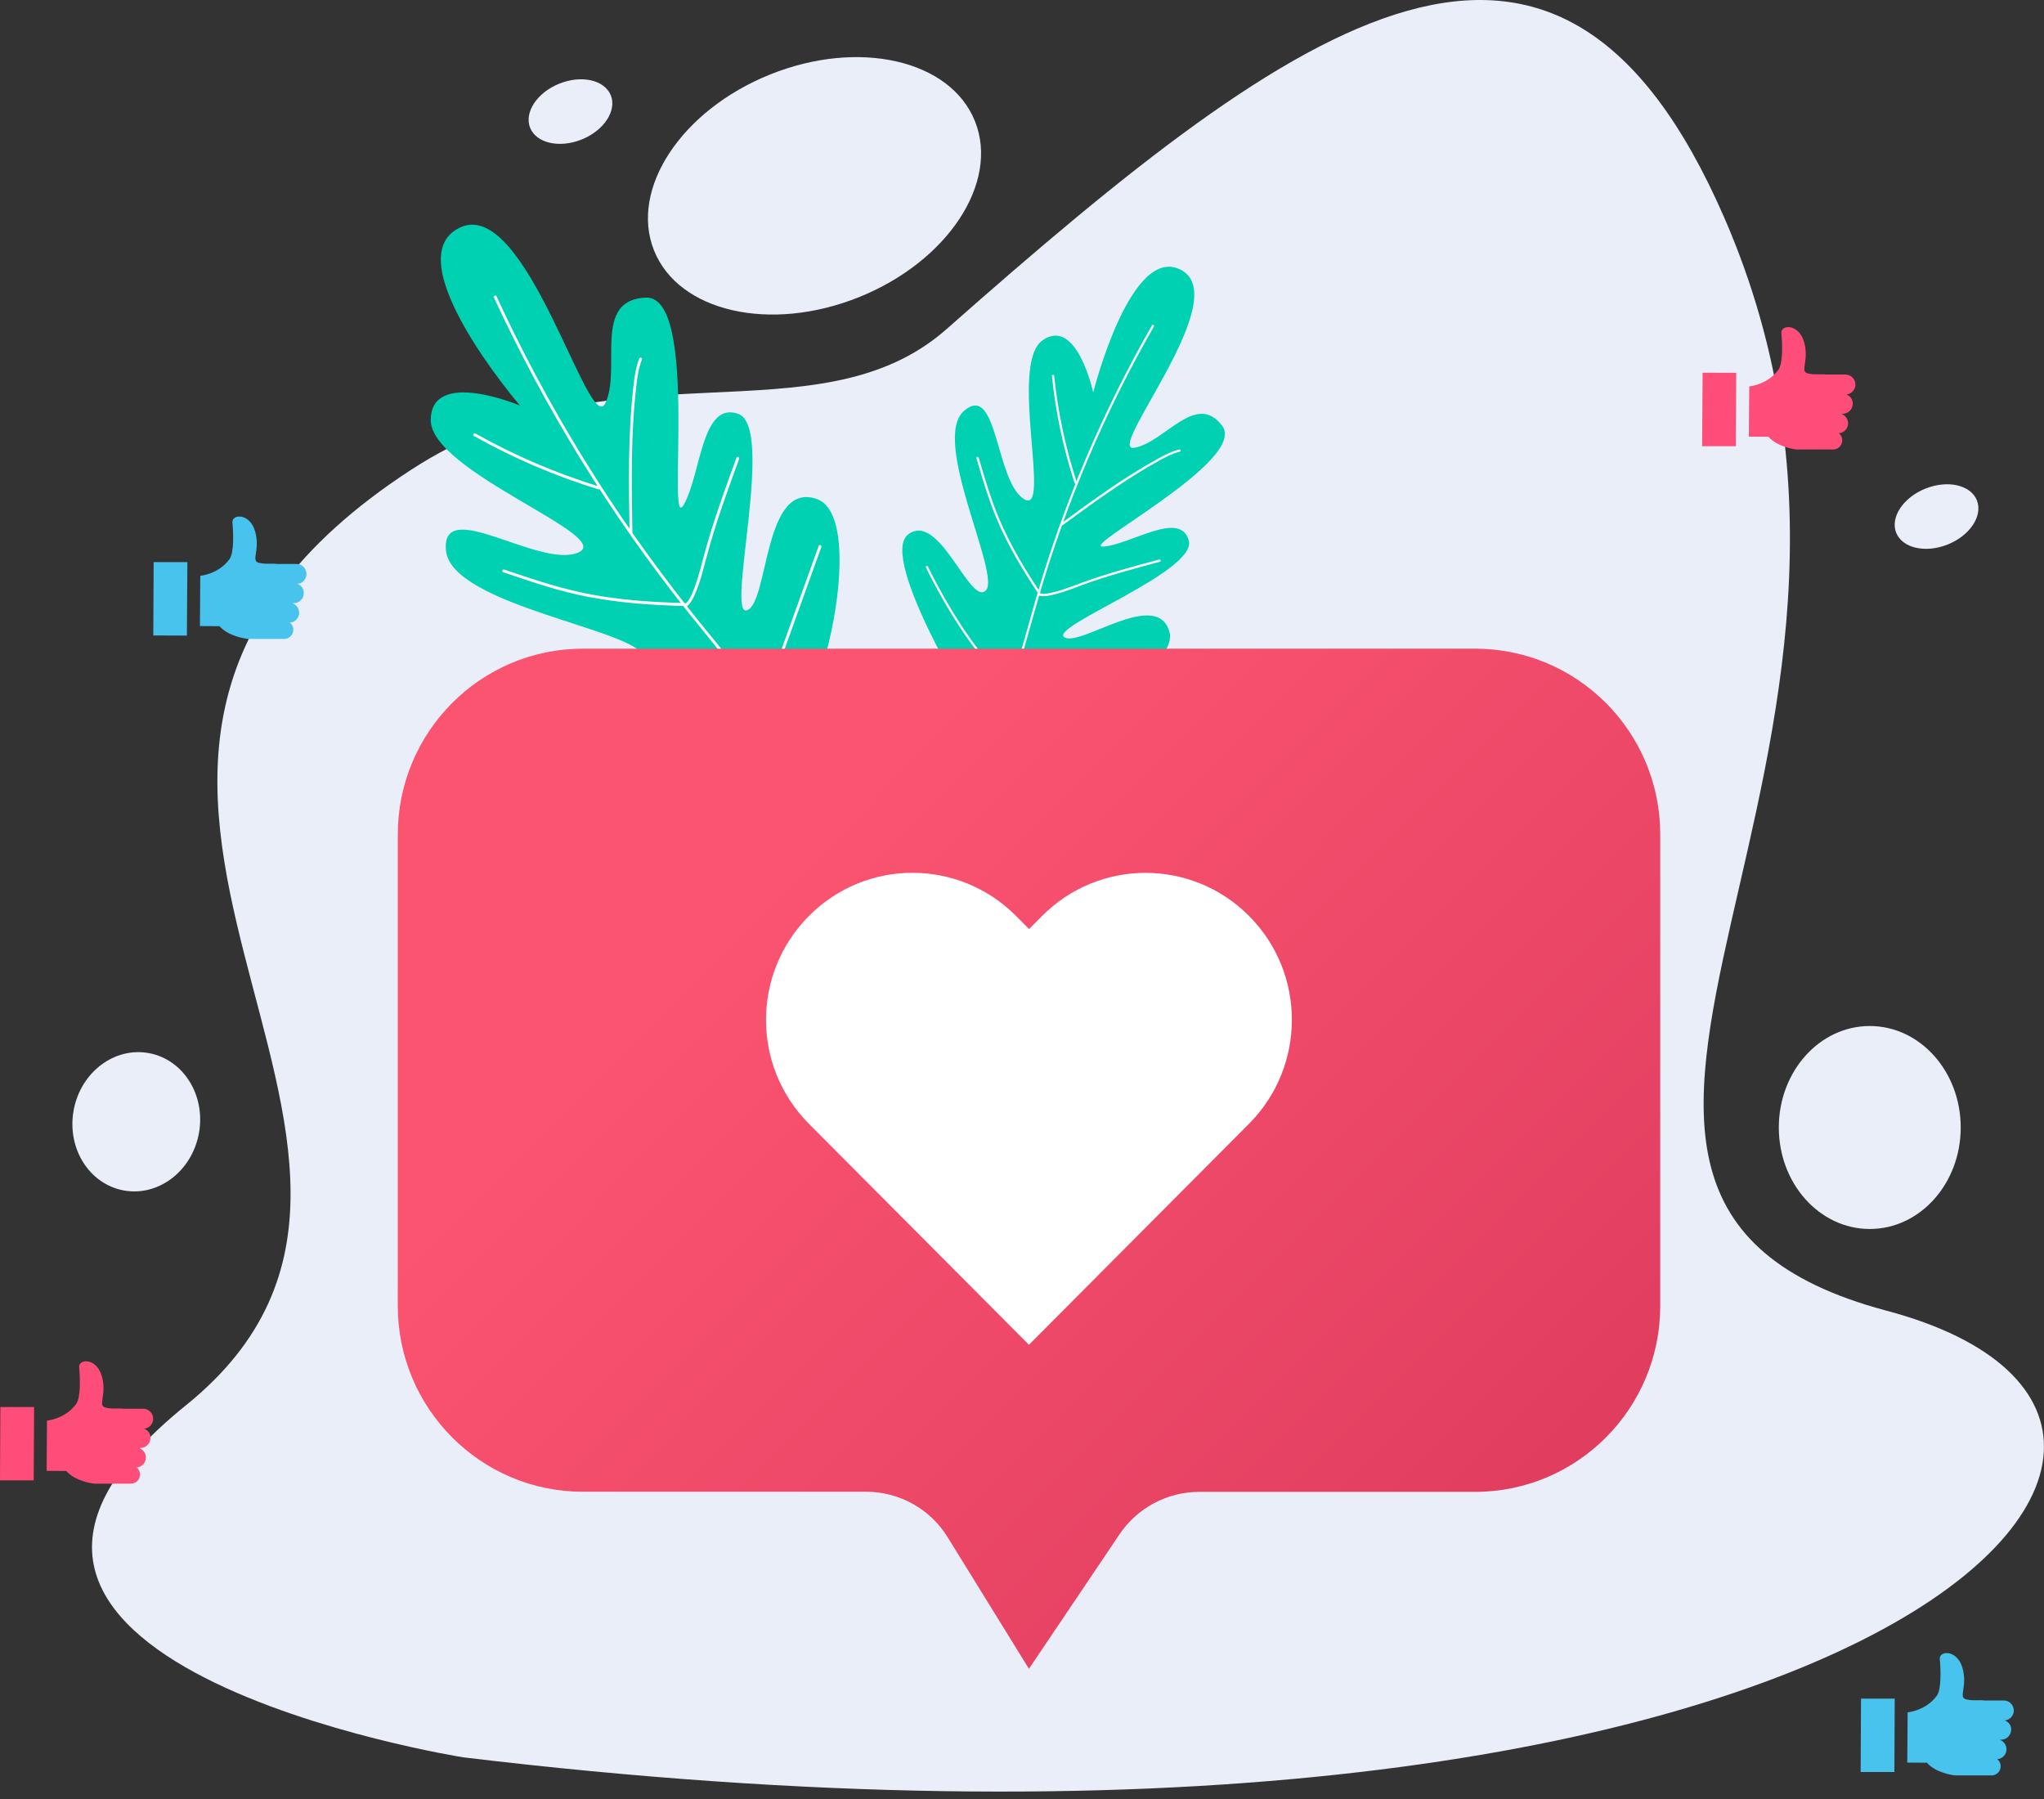 <svg width="275" height="242" viewBox="0 0 275 242" fill="none" xmlns="http://www.w3.org/2000/svg">
<rect x="0" y="0" width="275" height="242" fill="#333333" stroke="none"/>
<path d="M26.754 152.498C27.713 147.401 24.722 142.554 20.073 141.672C15.423 140.789 10.877 144.206 9.918 149.303C8.958 154.399 11.95 159.246 16.599 160.129C21.248 161.011 25.794 157.594 26.754 152.498Z" fill="#EAEEF9"/>
<path d="M251.559 165.322C258.317 165.322 263.795 159.209 263.795 151.67C263.795 144.13 258.317 138.018 251.559 138.018C244.801 138.018 239.322 144.13 239.322 151.67C239.322 159.209 244.801 165.322 251.559 165.322Z" fill="#EAEEF9"/>
<path d="M115.553 39.979C127.48 35.187 134.476 24.595 131.179 16.322C127.882 8.048 115.54 5.226 103.614 10.018C91.687 14.81 84.691 25.402 87.988 33.676C91.285 41.949 103.627 44.771 115.553 39.979Z" fill="#EAEEF9"/>
<path d="M82.182 12.83C81.347 10.757 78.251 10.05 75.253 11.251C72.255 12.452 70.502 15.116 71.322 17.189C72.157 19.261 75.253 19.968 78.251 18.768C81.248 17.567 83.001 14.902 82.182 12.83Z" fill="#EAEEF9"/>
<path d="M265.974 67.306C265.138 65.234 262.042 64.527 259.045 65.728C256.047 66.928 254.294 69.593 255.113 71.665C255.949 73.738 259.045 74.445 262.043 73.244C265.04 72.044 266.793 69.395 265.974 67.306Z" fill="#EAEEF9"/>
<path d="M62.329 236.395C62.329 236.395 -17.921 223.664 25.013 189.04C67.964 154.4 -7.093 103.822 55.285 63.211C82.592 45.431 109.898 59.675 127.36 44.263C175.602 1.645 209.543 -22.287 231.984 29.278C263.665 102.078 195.373 160.749 253.803 176.31C312.233 191.853 250.281 259.011 62.329 236.395Z" fill="#EAEEF9"/>
<path d="M131.537 96.683C131.537 96.683 118.023 75.02 122.2 71.879C126.377 68.737 130.488 81.485 132.618 79.445C134.764 77.406 125.165 59.181 129.702 55.266C134.24 51.351 133.896 64.642 137.745 67.125C141.595 69.593 135.665 48.999 140.268 45.776C144.871 42.552 147.082 52.799 147.082 52.799C147.082 52.799 152.193 32.403 159.056 36.4C165.92 40.397 148.54 60.924 152.619 60.233C156.698 59.526 160.891 52.602 164.429 57.273C167.968 61.944 144.772 73.836 148.491 73.524C152.209 73.211 158.794 68.589 159.941 72.718C161.088 76.846 141.119 84.297 143.183 85.712C145.247 87.143 155.682 79.05 157.336 85.005C158.991 90.975 135.681 100.466 131.537 96.683Z" fill="#00D1B2"/>
<path d="M129.899 105.137C132.422 100.91 134.518 96.337 136.14 91.518C136.992 88.985 137.729 86.37 138.433 83.853C138.761 82.702 139.072 81.55 139.416 80.399C143.135 67.586 148.409 55.233 155.043 43.67L155.305 43.818C148.671 55.348 143.413 67.684 139.695 80.481C139.367 81.632 139.039 82.784 138.712 83.935C138.007 86.468 137.27 89.084 136.418 91.617C134.78 96.452 132.667 101.058 130.145 105.285L129.899 105.137Z" fill="white"/>
<path d="M144.642 65.053C144.609 65.036 144.593 65.003 144.576 64.971C143.053 60.316 142.021 55.48 141.529 50.595C141.513 50.513 141.579 50.43 141.66 50.43C141.742 50.414 141.824 50.48 141.824 50.562C142.332 55.414 143.348 60.233 144.871 64.872C144.904 64.954 144.855 65.036 144.773 65.069C144.724 65.086 144.674 65.086 144.642 65.053Z" fill="white"/>
<path d="M142.742 70.678C142.725 70.662 142.709 70.662 142.709 70.646C142.66 70.58 142.676 70.481 142.742 70.432C146.935 67.356 151.259 64.181 155.895 61.648C156.747 61.188 157.664 60.711 158.664 60.464C158.745 60.448 158.827 60.497 158.844 60.579C158.86 60.661 158.811 60.744 158.729 60.76C157.763 60.99 156.878 61.451 156.043 61.911C151.423 64.445 147.099 67.619 142.922 70.678C142.873 70.711 142.791 70.711 142.742 70.678Z" fill="white"/>
<path d="M139.727 79.906C139.711 79.89 139.695 79.89 139.695 79.857C137.926 77.192 135.698 73.623 134.076 69.758C132.979 67.126 132.16 64.346 131.373 61.649C131.357 61.566 131.39 61.484 131.472 61.451C131.553 61.435 131.635 61.468 131.668 61.55C132.454 64.231 133.273 67.011 134.355 69.626C135.96 73.459 138.171 77.011 139.94 79.66C139.99 79.725 139.973 79.824 139.891 79.873C139.842 79.956 139.777 79.939 139.727 79.906Z" fill="white"/>
<path d="M139.678 80.053C139.629 80.02 139.596 79.938 139.629 79.872C139.662 79.79 139.744 79.757 139.825 79.774C140.251 79.938 140.743 79.872 141.185 79.79C142.414 79.56 143.626 79.099 144.789 78.672C145.002 78.589 145.231 78.507 145.444 78.425C148.9 77.158 152.504 76.188 155.977 75.267C156.059 75.25 156.141 75.3 156.157 75.382C156.173 75.464 156.124 75.546 156.042 75.563C152.57 76.5 148.966 77.454 145.526 78.721C145.313 78.803 145.084 78.885 144.871 78.968C143.691 79.412 142.479 79.856 141.218 80.103C140.743 80.201 140.186 80.267 139.694 80.086C139.694 80.07 139.678 80.053 139.678 80.053Z" fill="white"/>
<path d="M135.976 92.226C131.947 89.43 127.311 81.93 124.575 76.337C124.543 76.255 124.575 76.173 124.641 76.14C124.723 76.107 124.805 76.14 124.837 76.206C127.557 81.765 132.143 89.216 136.14 91.98C136.206 92.029 136.222 92.128 136.173 92.193C136.14 92.259 136.042 92.276 135.976 92.226Z" fill="white"/>
<path d="M136.238 92.34C136.205 92.307 136.172 92.291 136.14 92.258C136.074 92.209 136.058 92.11 136.123 92.044C136.172 91.978 136.287 91.978 136.336 92.028C136.91 92.488 137.761 92.34 138.613 92.11L153.356 88.064C153.438 88.047 153.52 88.097 153.536 88.162C153.552 88.245 153.503 88.327 153.421 88.343L138.679 92.39C137.794 92.653 136.91 92.801 136.238 92.34Z" fill="white"/>
<path d="M103.264 101.847C103.264 101.847 71.649 100.137 71.469 93.623C71.289 87.11 87.129 92.044 86.588 88.392C86.048 84.741 60.739 81.501 60.002 74.066C59.282 66.632 72.501 76.5 77.759 74.346C83.017 72.191 57.906 63.49 57.955 56.499C57.987 49.492 69.962 54.559 69.962 54.559C69.962 54.559 52.959 34.755 61.919 30.593C70.879 26.448 79.233 58.901 81.445 54.23C83.656 49.558 79.643 40.314 86.899 40.035C94.172 39.755 89.602 71.961 91.961 67.947C94.32 63.934 94.336 53.884 99.332 55.677C104.329 57.47 97.58 83.178 100.512 82.093C103.444 81.007 102.707 64.559 109.931 67.141C117.138 69.724 110.078 100.318 103.264 101.847Z" fill="#00D1B2"/>
<path d="M110.652 109.578C108.178 103.986 105.05 98.558 101.331 93.443C99.382 90.762 97.252 88.146 95.205 85.613C94.271 84.462 93.338 83.311 92.404 82.143C82.1 69.165 73.337 54.954 66.391 39.887L66.735 39.723C73.664 54.756 82.412 68.951 92.699 81.912C93.616 83.08 94.55 84.232 95.5 85.383C97.564 87.916 99.693 90.548 101.642 93.229C105.377 98.361 108.522 103.805 110.996 109.43L110.652 109.578Z" fill="white"/>
<path d="M80.626 65.826C80.593 65.842 80.544 65.842 80.511 65.826C74.696 64.049 69.077 61.631 63.77 58.654C63.672 58.605 63.639 58.49 63.705 58.391C63.754 58.292 63.868 58.26 63.967 58.325C69.241 61.286 74.86 63.687 80.642 65.464C80.74 65.497 80.806 65.595 80.773 65.694C80.724 65.76 80.675 65.809 80.626 65.826Z" fill="white"/>
<path d="M84.966 71.796C84.95 71.796 84.934 71.812 84.901 71.812C84.803 71.812 84.704 71.73 84.704 71.631C84.59 65.151 84.475 58.456 85.229 51.893C85.36 50.693 85.54 49.41 86.015 48.225C86.048 48.127 86.162 48.077 86.261 48.127C86.359 48.16 86.408 48.275 86.359 48.373C85.9 49.525 85.736 50.775 85.605 51.943C84.852 58.473 84.966 65.167 85.081 71.631C85.081 71.697 85.032 71.763 84.966 71.796Z" fill="white"/>
<path d="M92.141 81.501C92.125 81.501 92.092 81.517 92.076 81.517C88.112 81.418 82.903 81.139 77.841 80.02C74.385 79.264 70.994 78.096 67.701 76.978C67.603 76.945 67.554 76.829 67.587 76.731C67.62 76.632 67.734 76.583 67.832 76.616C71.109 77.734 74.499 78.885 77.939 79.642C82.968 80.761 88.161 81.024 92.109 81.122C92.207 81.122 92.289 81.205 92.289 81.32C92.256 81.402 92.207 81.468 92.141 81.501Z" fill="white"/>
<path d="M92.256 81.649C92.174 81.682 92.092 81.649 92.043 81.583C91.978 81.501 92.01 81.386 92.092 81.32C92.551 80.991 92.846 80.465 93.075 79.939C93.714 78.508 94.124 76.945 94.517 75.448C94.582 75.169 94.664 74.889 94.746 74.609C95.942 70.185 97.531 65.809 99.087 61.582C99.12 61.484 99.234 61.434 99.333 61.467C99.431 61.5 99.48 61.615 99.447 61.714C97.907 65.925 96.302 70.3 95.123 74.708C95.041 74.988 94.975 75.267 94.893 75.547C94.5 77.06 94.091 78.639 93.419 80.103C93.173 80.646 92.846 81.271 92.305 81.649C92.272 81.633 92.272 81.633 92.256 81.649Z" fill="white"/>
<path d="M101.937 94.134C96.22 96.256 85.294 95.614 77.677 94.397C77.579 94.38 77.497 94.282 77.513 94.183C77.53 94.084 77.628 94.002 77.726 94.019C85.294 95.219 96.138 95.877 101.79 93.772C101.888 93.739 102.003 93.788 102.035 93.887C102.084 93.986 102.035 94.101 101.937 94.134Z" fill="white"/>
<path d="M102.232 93.953C102.183 93.969 102.134 93.986 102.068 94.002C101.97 94.035 101.855 93.969 101.839 93.87C101.806 93.772 101.872 93.657 101.97 93.64C102.855 93.393 103.313 92.406 103.69 91.387L110.144 73.442C110.177 73.343 110.292 73.294 110.39 73.327C110.488 73.359 110.537 73.475 110.505 73.573L104.05 91.518C103.674 92.571 103.182 93.607 102.232 93.953Z" fill="white"/>
<path d="M198.452 87.258H78.431C64.671 87.258 53.516 98.459 53.516 112.276V175.651C53.516 189.467 64.671 200.669 78.431 200.669H116.532C121.004 200.669 125.165 202.988 127.507 206.804L138.433 224.486L150.621 206.393C153.029 202.823 157.042 200.685 161.334 200.685H198.452C212.212 200.685 223.368 189.484 223.368 175.667V112.276C223.384 98.459 212.229 87.258 198.452 87.258Z" fill="url(#paint0_linear)"/>
<path d="M168.05 123.214C160.351 115.484 147.885 115.484 140.202 123.214L138.45 124.974L136.681 123.198C132.847 119.349 127.802 117.408 122.757 117.408C117.712 117.408 112.683 119.349 108.833 123.214C101.134 130.945 101.134 143.446 108.833 151.176L110.586 152.936L119.366 161.753L138.433 180.899L157.5 161.753L166.281 152.936L168.033 151.176C175.732 143.446 175.732 130.929 168.05 123.214Z" fill="white"/>
<path d="M19.378 192.183C20.067 192.133 20.607 191.558 20.607 190.85C20.607 190.11 20.001 189.502 19.264 189.502H16.643C16.512 189.485 16.381 189.469 16.25 189.469C14.825 189.485 14.759 189.469 14.219 189.353C13.072 189.107 14.415 187.725 13.711 185.159C13.006 182.61 10.533 182.758 10.648 183.942C10.762 185.126 10.91 187.972 10.238 188.876C8.747 190.9 6.323 191.097 6.323 191.097L6.274 197.857L8.911 197.874C10.107 199.239 12.351 199.535 12.581 199.568V199.584H15.545H15.693C15.709 199.584 15.726 199.584 15.758 199.584H17.609C18.281 199.584 18.838 199.042 18.838 198.351C18.838 197.956 18.658 197.611 18.379 197.397C19.084 197.347 19.624 196.772 19.624 196.064C19.624 195.472 19.231 194.962 18.707 194.781H18.904C19.641 194.781 20.247 194.173 20.247 193.433C20.279 192.873 19.903 192.38 19.378 192.183Z" fill="#FF4D79"/>
<path d="M0 199.14H4.537L4.587 189.271H0.049L0 199.14Z" fill="#FF4D79"/>
<path d="M40.002 78.542C40.69 78.493 41.23 77.917 41.23 77.21C41.23 76.469 40.624 75.861 39.887 75.861H37.266C37.135 75.844 37.004 75.828 36.873 75.828C35.448 75.844 35.382 75.828 34.842 75.713C33.695 75.466 35.038 74.085 34.334 71.519C33.63 68.969 31.156 69.117 31.271 70.301C31.385 71.486 31.533 74.331 30.861 75.236C29.37 77.259 26.946 77.456 26.946 77.456L26.897 84.217L29.534 84.233C30.73 85.598 32.974 85.894 33.204 85.927V85.944H36.169H36.316C36.332 85.944 36.349 85.944 36.381 85.944H38.233C38.904 85.944 39.461 85.401 39.461 84.71C39.461 84.315 39.281 83.97 39.002 83.756C39.707 83.707 40.247 83.131 40.247 82.424C40.247 81.832 39.854 81.322 39.33 81.141H39.526C40.264 81.141 40.87 80.532 40.87 79.792C40.903 79.216 40.526 78.723 40.002 78.542Z" fill="#47C3EE"/>
<path d="M20.623 85.482L25.144 85.499L25.21 75.613H20.672L20.623 85.482Z" fill="#47C3EE"/>
<path d="M269.71 231.427C270.398 231.377 270.938 230.802 270.938 230.094C270.938 229.354 270.332 228.746 269.595 228.746H266.974C266.843 228.729 266.712 228.713 266.581 228.713C265.156 228.729 265.09 228.713 264.55 228.598C263.403 228.351 264.746 226.969 264.042 224.403C263.337 221.854 260.864 222.002 260.979 223.186C261.093 224.37 261.241 227.216 260.569 228.121C259.078 230.144 256.654 230.341 256.654 230.341L256.605 237.101L259.242 237.118C260.438 238.483 262.682 238.779 262.912 238.812V238.828H265.876H266.024C266.04 238.828 266.057 238.828 266.089 238.828H267.94C268.612 238.828 269.169 238.286 269.169 237.595C269.169 237.2 268.989 236.855 268.71 236.641C269.415 236.591 269.955 236.016 269.955 235.309C269.955 234.716 269.562 234.206 269.038 234.026H269.235C269.972 234.026 270.578 233.417 270.578 232.677C270.611 232.101 270.234 231.608 269.71 231.427Z" fill="#47C3EE"/>
<path d="M250.331 238.367H254.869L254.918 228.498H250.38L250.331 238.367Z" fill="#47C3EE"/>
<path d="M248.398 53.063C249.086 53.014 249.626 52.438 249.626 51.731C249.626 50.991 249.02 50.382 248.283 50.382H245.662C245.531 50.366 245.4 50.349 245.269 50.349C243.844 50.366 243.778 50.349 243.238 50.234C242.091 49.988 243.434 48.606 242.73 46.04C242.025 43.491 239.552 43.639 239.667 44.823C239.781 46.007 239.929 48.853 239.257 49.757C237.766 51.781 235.342 51.978 235.342 51.978L235.293 58.738L237.93 58.755C239.126 60.12 241.37 60.416 241.6 60.449V60.465H244.564H244.712C244.728 60.465 244.745 60.465 244.777 60.465H246.628C247.3 60.465 247.857 59.922 247.857 59.231C247.857 58.837 247.677 58.491 247.398 58.278C248.103 58.228 248.643 57.653 248.643 56.945C248.643 56.353 248.25 55.843 247.726 55.662H247.923C248.66 55.662 249.266 55.054 249.266 54.313C249.282 53.738 248.922 53.244 248.398 53.063Z" fill="#FF4D79"/>
<path d="M229.003 60.02H233.54L233.59 50.151L229.068 50.135L229.003 60.02Z" fill="#FF4D79"/>
<defs>
<linearGradient id="paint0_linear" x1="237.704" y1="243.629" x2="107.361" y2="113.822" gradientUnits="userSpaceOnUse">
<stop offset="0.047" stop-color="#D83659"/>
<stop offset="1" stop-color="#FB5471"/>
</linearGradient>
</defs>
</svg>
